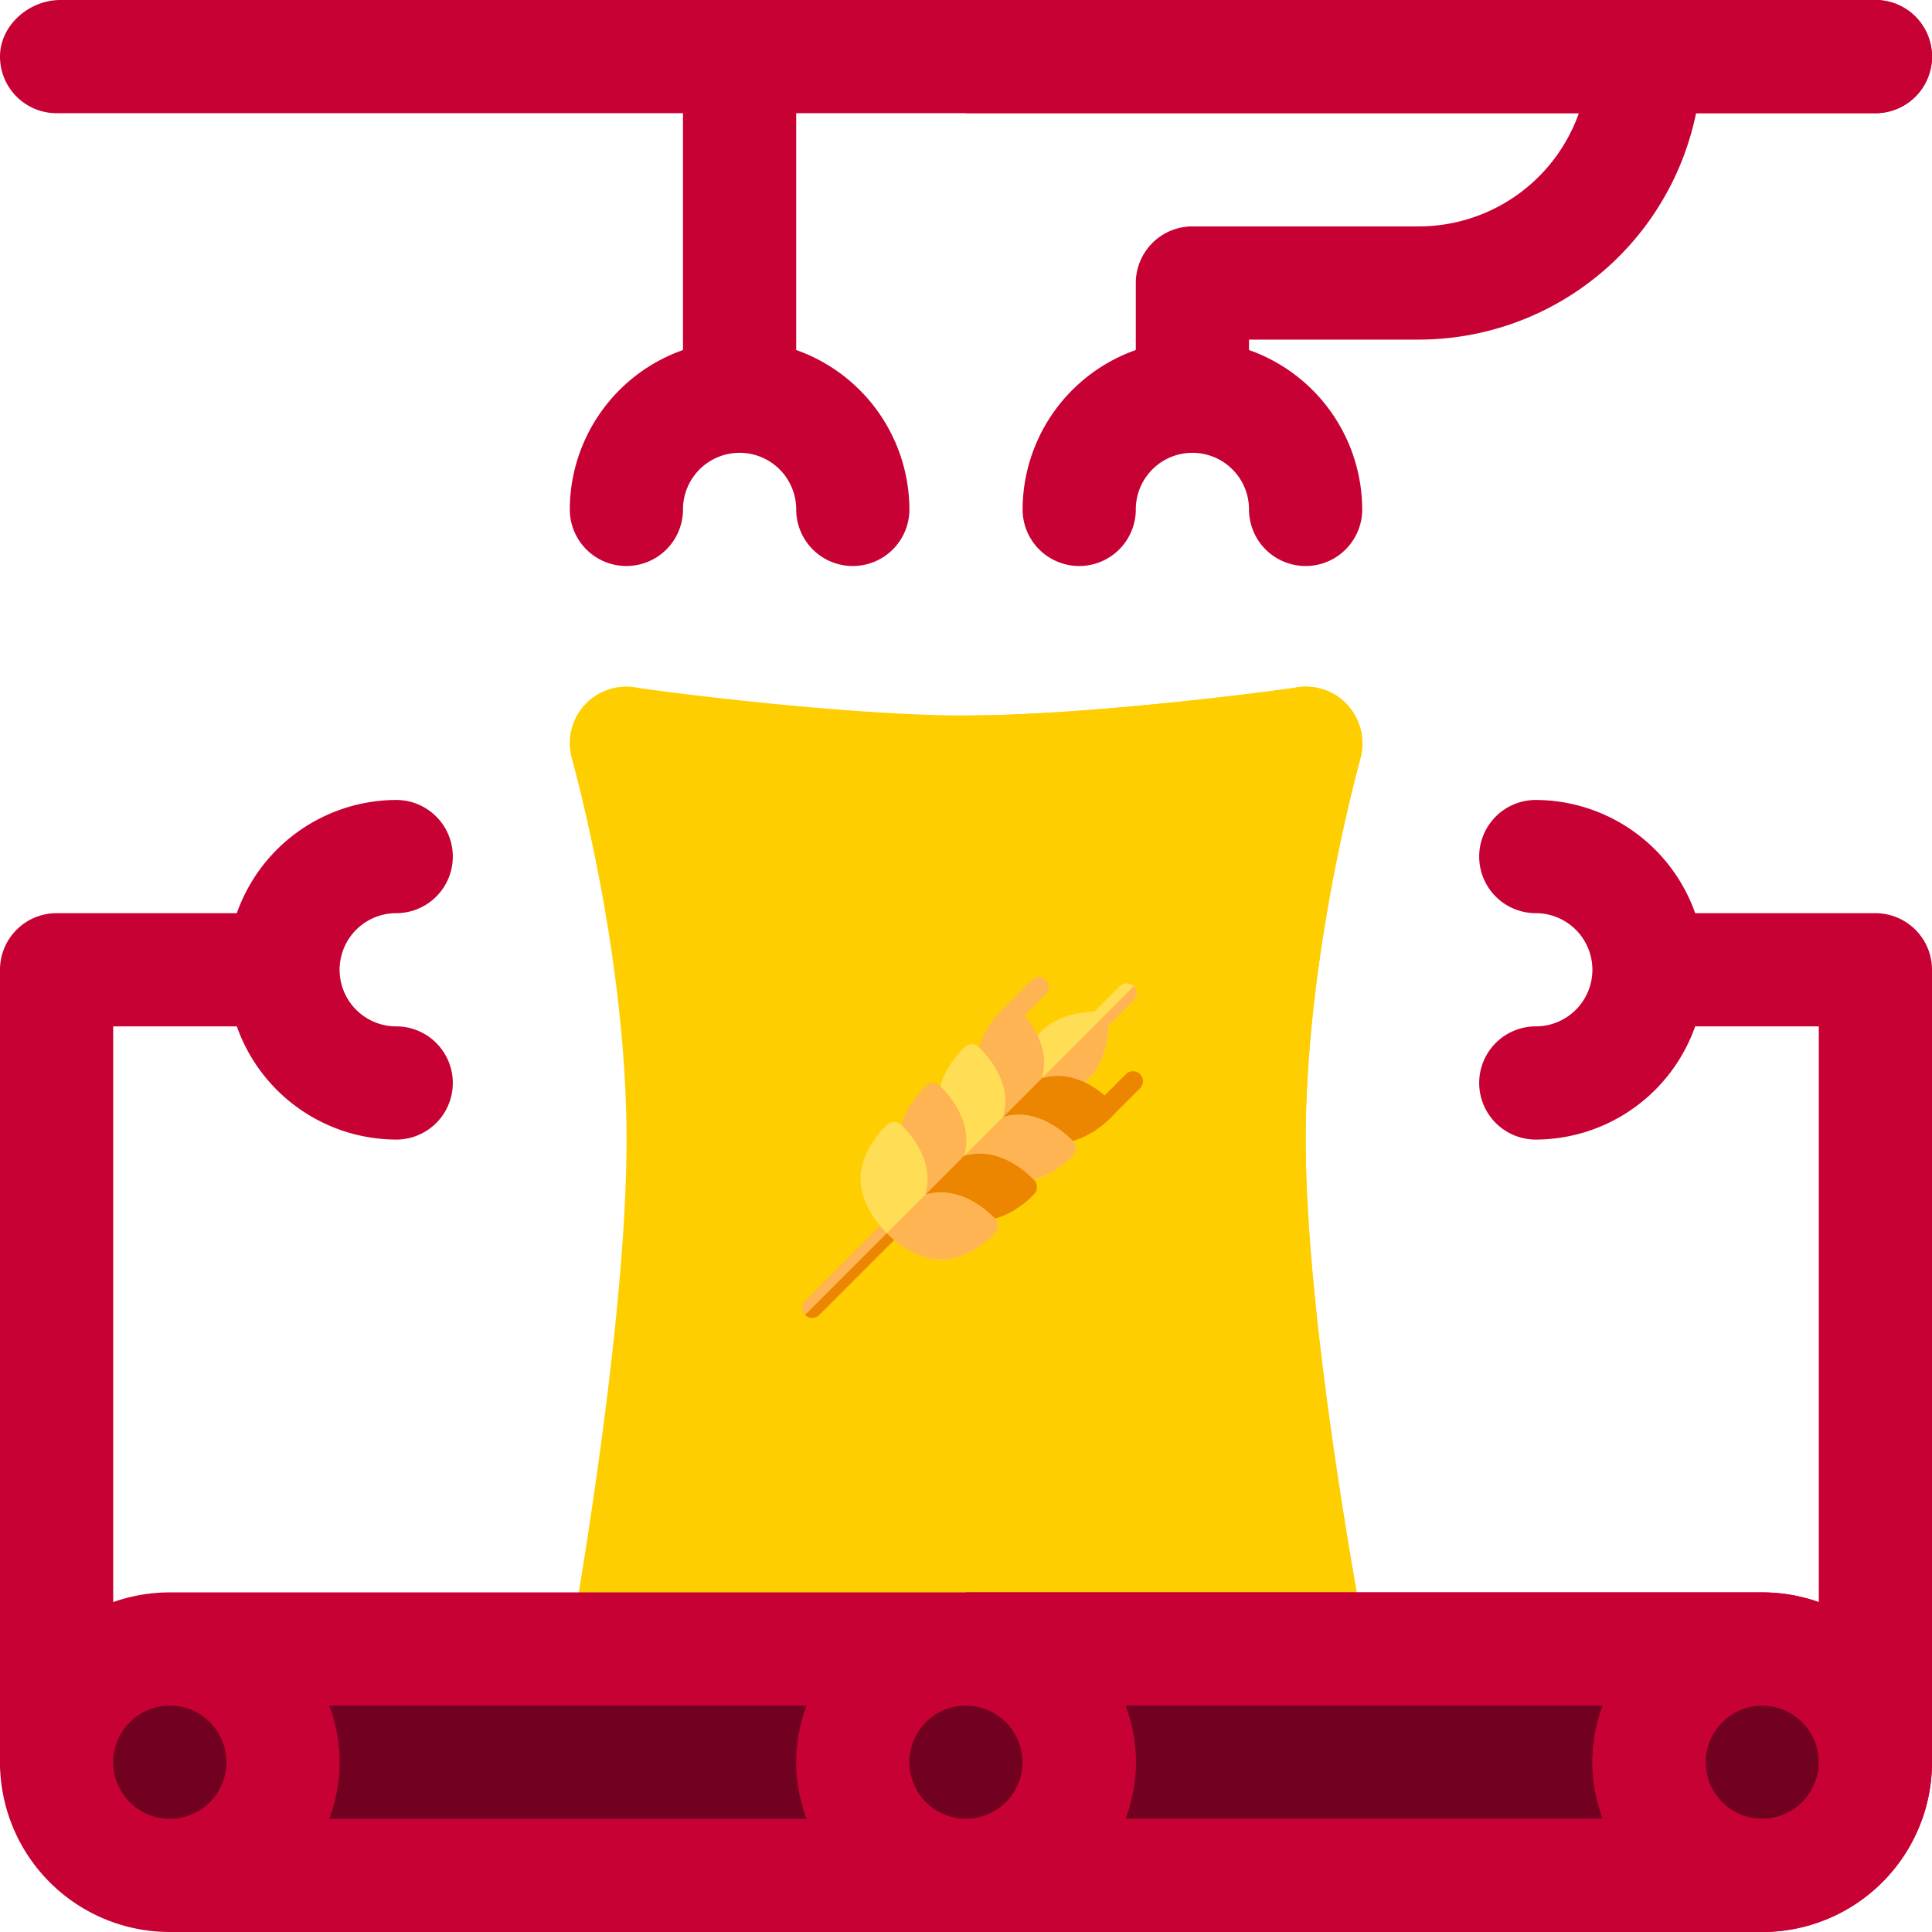 <?xml version="1.0" encoding="UTF-8"?> <svg xmlns="http://www.w3.org/2000/svg" viewBox="0 0 512 512"> <defs> <style>.cls-1{fill:#ffce00;}.cls-2{fill:#c70134;}.cls-3{fill:#720021;}.cls-4{fill:#ffb454;}.cls-5{fill:#ec8600;}.cls-6{fill:#ffdd54;}</style> </defs> <title>производство2</title> <g id="Слой_2" data-name="Слой 2"> <g id="Capa_1" data-name="Capa 1"> <path class="cls-1" d="M352.21,183.27a14.48,14.48,0,0,1,5.23,3.94,15.1,15.1,0,0,1,3,14.1c0,.3-14.4,51-14.4,100.8,0,50.7,15.7,131.4,15.7,132.3a8.31,8.31,0,0,1,.3,2.7H151.11a16.4,16.4,0,0,1,.23-2.7c0-.9,14.7-81.6,14.7-132.3,0-50.1-14.4-100.5-14.4-100.8a15,15,0,0,1,16.5-19.2c.6.3,54,7.5,87.9,7.5s87.3-7.2,87.9-7.5a16,16,0,0,1,8.27,1.16Z"></path> <path class="cls-1" d="M362,437.11a8.31,8.31,0,0,0-.3-2.7c0-.9-15.7-81.6-15.7-132.3,0-49.8,14.4-100.5,14.4-100.8a15.1,15.1,0,0,0-3-14.1,14.94,14.94,0,0,0-13.5-5.1c-.6.3-54,7.5-87.9,7.5v247.5Z"></path> <g id="Product_checkup" data-name="Product checkup"> <path class="cls-2" d="M105,242a15,15,0,0,0,0-30,44.94,44.94,0,0,0-42.24,30H15A15,15,0,0,0,0,257V467a15,15,0,0,0,30,0V272H62.76A44.94,44.94,0,0,0,105,302a15,15,0,0,0,0-30,15,15,0,0,1,0-30Z"></path> <path class="cls-2" d="M497,242H449.24A44.94,44.94,0,0,0,407,212a15,15,0,0,0,0,30,15,15,0,0,1,0,30,15,15,0,0,0,0,30,44.94,44.94,0,0,0,42.24-30H482V467a15,15,0,0,0,30,0V257A15,15,0,0,0,497,242Z"></path> <path class="cls-2" d="M211,92.76V15a15,15,0,0,0-30,0V92.76A44.94,44.94,0,0,0,151,135a15,15,0,0,0,30,0,15,15,0,0,1,30,0,15,15,0,0,0,30,0A44.94,44.94,0,0,0,211,92.76Z"></path> <path class="cls-2" d="M436,0a15,15,0,0,0-15,15,45.05,45.05,0,0,1-45,45H316a15,15,0,0,0-15,15V92.76A44.94,44.94,0,0,0,271,135a15,15,0,0,0,30,0,15,15,0,0,1,30,0,15,15,0,0,0,30,0,44.94,44.94,0,0,0-30-42.24V90h45a75.08,75.08,0,0,0,75-75A15,15,0,0,0,436,0Z"></path> </g> <path class="cls-2" d="M497,30H15A15,15,0,0,1,0,15C0,6.71,7.7,0,16,0H497a15,15,0,0,1,0,30Z"></path> <path class="cls-2" d="M497,0H256V30H497a15,15,0,0,0,0-30Z"></path> <path class="cls-3" d="M45,497a30,30,0,0,1,0-60H467a30,30,0,0,1,0,60Z"></path> <path class="cls-3" d="M467,437H256v60H467a30,30,0,0,0,0-60Z"></path> <path class="cls-2" d="M467,422H45a45,45,0,0,0,0,90H467a45,45,0,0,0,0-90ZM241,467a15,15,0,1,1,15,15A15,15,0,0,1,241,467Zm-27.24,15H87.24a42.14,42.14,0,0,0,0-30H213.76a42.14,42.14,0,0,0,0,30Zm84.48-30H424.76a42.14,42.14,0,0,0,0,30H298.24a42.14,42.14,0,0,0,0-30ZM30,467a15,15,0,1,1,15,15A15,15,0,0,1,30,467Zm437,15a15,15,0,1,1,15-15A15,15,0,0,1,467,482Z"></path> <path class="cls-2" d="M467,422H256v30a15,15,0,0,1,0,30v30H467a45,45,0,0,0,0-90Zm-42.24,60H298.24a42.14,42.14,0,0,0,0-30H424.76a42.14,42.14,0,0,0,0,30ZM467,482a15,15,0,1,1,15-15A15,15,0,0,1,467,482Z"></path> <path class="cls-4" d="M215.19,349.29a2.65,2.65,0,0,1-1.87-4.52l58.29-58.29a2.65,2.65,0,0,1,3.74,3.75l-58.28,58.28a2.65,2.65,0,0,1-1.88.78Z"></path> <path class="cls-5" d="M215.19,349.29a2.65,2.65,0,0,0,1.88-.78l58.28-58.28a2.66,2.66,0,0,0,0-3.75l-62,62a2.64,2.64,0,0,0,1.87.78Z"></path> <path class="cls-6" d="M291.1,273.38a2.65,2.65,0,0,1-1.87-4.52l7.49-7.49a2.64,2.64,0,1,1,3.74,3.74L293,272.6a2.65,2.65,0,0,1-1.88.78Z"></path> <path class="cls-4" d="M291.1,273.38a2.65,2.65,0,0,0,1.88-.78l7.48-7.49a2.63,2.63,0,0,0,0-3.74L289.23,272.6A2.64,2.64,0,0,0,291.1,273.38Z"></path> <path class="cls-6" d="M274.07,291h-.74a2.66,2.66,0,0,1-2.5-2.5c0-.39-.46-9.6,5.18-15.24s14.85-5.19,15.24-5.17a2.65,2.65,0,0,1,2.5,2.49c0,.39.46,9.6-5.18,15.24C283.78,290.61,276.42,291,274.07,291Z"></path> <path class="cls-4" d="M273.33,291h.74c2.35,0,9.71-.4,14.5-5.19,5.64-5.64,5.2-14.85,5.18-15.24a2.66,2.66,0,0,0-.77-1.72l-21.37,21.37a2.66,2.66,0,0,0,1.72.77Z"></path> <path class="cls-5" d="M292.77,296.67a2.65,2.65,0,0,1-1.87-4.52l7.49-7.49a2.64,2.64,0,1,1,3.74,3.74l-7.48,7.49a2.65,2.65,0,0,1-1.88.78Z"></path> <path class="cls-4" d="M267.81,271.71a2.65,2.65,0,0,1-1.87-4.52l7.49-7.49a2.64,2.64,0,0,1,3.74,3.74l-7.48,7.49a2.65,2.65,0,0,1-1.88.78Z"></path> <path class="cls-4" d="M294.73,292.25c-.26-.29-6.46-7.11-14.44-7.11a14.88,14.88,0,0,0-4.21.62,15.37,15.37,0,0,0,.61-4.22c0-8-6.82-14.18-7.11-14.44a2.65,2.65,0,0,0-3.53,0c-.29.26-7.12,6.46-7.12,14.44,0,7.56,6.14,13.53,7,14.34s6.78,7,14.34,7c8,0,14.18-6.82,14.44-7.12A2.65,2.65,0,0,0,294.73,292.25Z"></path> <path class="cls-5" d="M266,295.88c.82.88,6.78,7,14.34,7,8,0,14.18-6.82,14.44-7.12a2.65,2.65,0,0,0,0-3.53c-.26-.29-6.46-7.11-14.44-7.11a14.88,14.88,0,0,0-4.21.62Z"></path> <path class="cls-6" d="M284.43,302.55c-.26-.29-6.46-7.11-14.43-7.11a15.31,15.31,0,0,0-4.22.61,15.32,15.32,0,0,0,.62-4.22c0-8-6.83-14.17-7.12-14.43a2.65,2.65,0,0,0-3.53,0c-.29.26-7.11,6.46-7.11,14.43,0,7.57,6.14,13.54,7,14.35s6.79,7,14.35,7c8,0,14.17-6.82,14.43-7.11a2.65,2.65,0,0,0,0-3.53Z"></path> <path class="cls-4" d="M255.66,306.18c.82.89,6.78,7,14.34,7,8,0,14.17-6.82,14.43-7.11a2.65,2.65,0,0,0,0-3.53c-.26-.29-6.46-7.11-14.43-7.11a15.31,15.31,0,0,0-4.22.61l-10.13,10.13Z"></path> <path class="cls-4" d="M274.14,312.84c-.26-.29-6.46-7.11-14.44-7.11a15.37,15.37,0,0,0-4.22.62,15,15,0,0,0,.62-4.22c0-8-6.82-14.18-7.11-14.44a2.65,2.65,0,0,0-3.53,0c-.29.26-7.12,6.47-7.12,14.44,0,7.57,6.14,13.53,7,14.35s6.78,7,14.34,7c8,0,14.18-6.82,14.44-7.11A2.66,2.66,0,0,0,274.14,312.84Z"></path> <path class="cls-5" d="M245.36,316.48h0c.82.88,6.78,7,14.34,7,8,0,14.18-6.82,14.44-7.11a2.66,2.66,0,0,0,0-3.54c-.26-.29-6.46-7.11-14.44-7.11a15.37,15.37,0,0,0-4.22.62Z"></path> <path class="cls-6" d="M263.84,323.14c-.26-.29-6.46-7.11-14.43-7.11a15.31,15.31,0,0,0-4.22.61,15.24,15.24,0,0,0,.62-4.21c0-8-6.83-14.18-7.12-14.44a2.65,2.65,0,0,0-3.53,0c-.29.26-7.11,6.46-7.11,14.44,0,7.56,6.13,13.53,7,14.34s6.78,7,14.35,7c8,0,14.17-6.82,14.43-7.11A2.65,2.65,0,0,0,263.84,323.14Z"></path> <path class="cls-4" d="M235.06,326.77c.82.88,6.78,7,14.35,7,8,0,14.17-6.82,14.43-7.11a2.65,2.65,0,0,0,0-3.53c-.26-.29-6.46-7.11-14.43-7.11a15.31,15.31,0,0,0-4.22.61l-10.13,10.13Z"></path> </g> </g> </svg> 